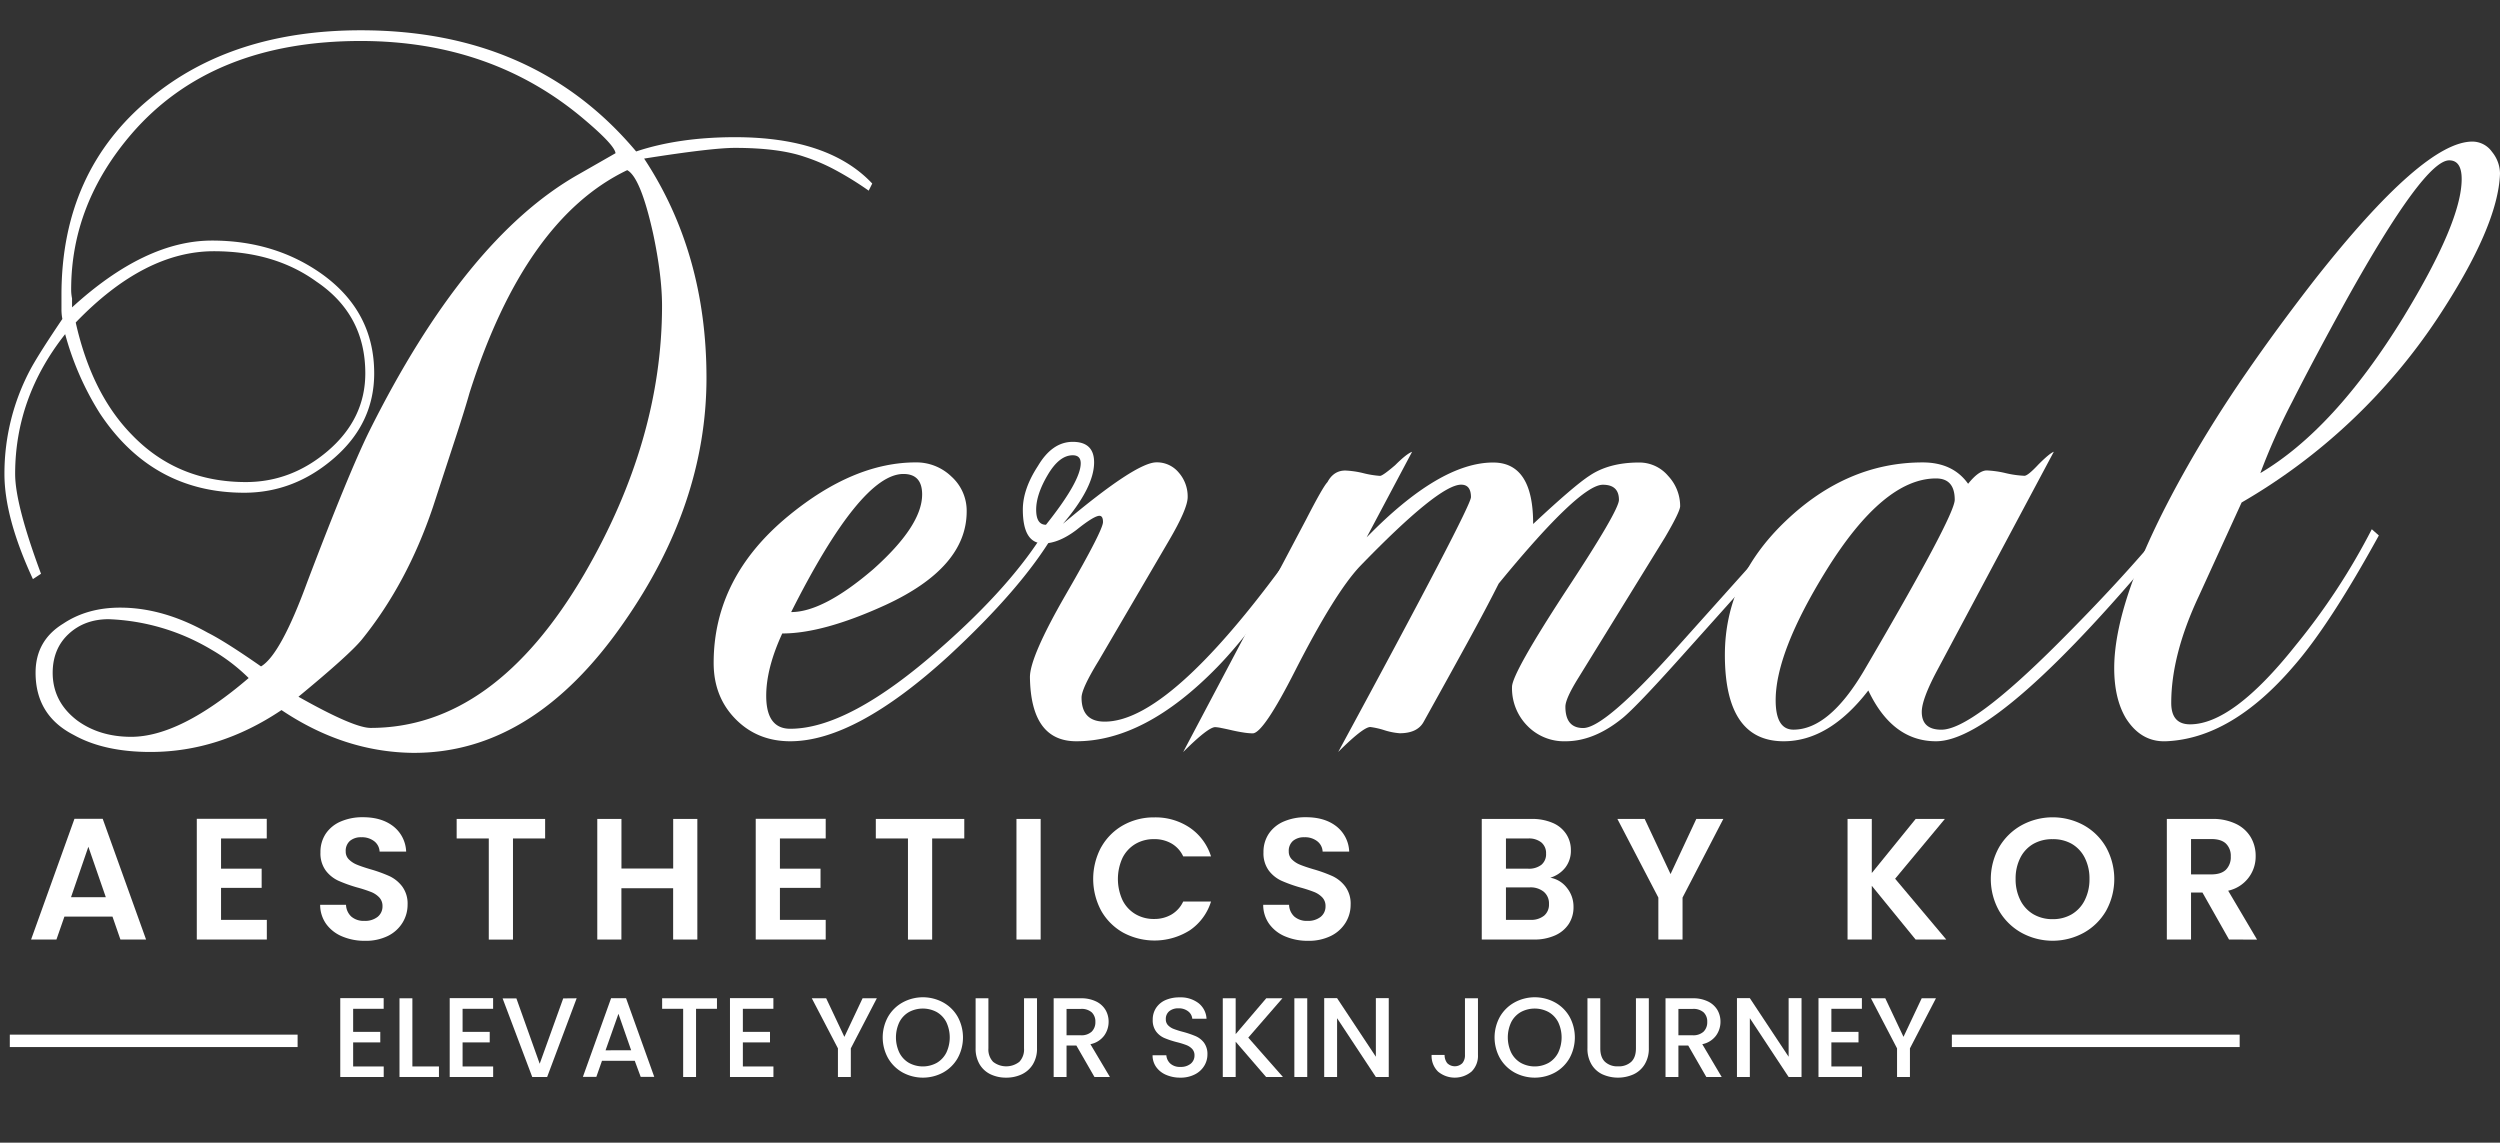 <svg xmlns="http://www.w3.org/2000/svg" id="Layer_1" data-name="Layer 1" viewBox="0 0 1063.15 485.93"><rect x="0" y="0" width="1063.15" height="485.93" fill="#333333" stroke="none"/><defs><style>.cls-1{fill:#fff;}</style></defs><path class="cls-1" d="M369.42,81.08A137.85,137.85,0,0,0,355,72.17a78.67,78.67,0,0,0-12.88-5.49q-11-3.78-29.56-3.79-9.85,0-38.64,4.55,26.51,40.16,26.52,93.2,0,53.81-35.24,104.2-38.64,55.7-89.79,55.32-29.19-.39-55.7-18.19Q93.21,319.77,64,319.78q-19.7,0-32.58-7.2-16.3-8.32-16.29-26.52,0-13.65,11.74-20.84,10.23-6.83,24.25-6.82,18.18,0,37.13,10.61,3.78,1.89,9.47,5.49T111,283.4q8.34-4.92,19.71-36,17.42-45.84,26.14-63.65,40.92-82.21,89-109.5l15.91-9.1q-.37-3.4-12.88-14-39.41-33.7-95.48-33.72-63.28,0-97.37,39.41-25.77,29.92-25.77,66.3a19.41,19.41,0,0,0,.38,3.79v3.79q31.06-28.41,59.49-28.42,26.89,0,47,14.4,22,15.91,22,42.06,0,21.23-17,36t-38.26,14.78q-39,0-61.38-33.72a123.66,123.66,0,0,1-14.78-33.72Q6.43,169,6.44,201.56q0,12.88,11,42.44L14,246.27Q1.88,220.13,1.89,201.56a94.06,94.06,0,0,1,11.37-45.08q3.78-6.82,13.26-20.84a21.53,21.53,0,0,1-.38-4.17v-6.06q0-52.66,37.89-83.74,34.86-28.79,89.42-28.79,73.89,0,117.08,51.53,18.18-6.06,42.05-6.07,39.8,0,58.35,19.71ZM89.8,276.21a91.69,91.69,0,0,0-43.58-12.89q-10.23,0-17,6.25t-6.82,16.49q0,12.49,10.61,20.46,9.47,6.81,22.74,6.82,20.83,0,50-25A77.88,77.88,0,0,0,89.8,276.21Zm44.71-156.49q-17.82-12.87-43.58-12.88-29.55,0-58.73,30.31Q39,167.47,56.08,184.89,75.4,205,104.57,205q19.34,0,34.86-13.26,15.91-13.64,15.92-33Q155.35,133.75,134.51,119.72ZM277.73,99.26q-5.31-23.87-11-26.9-43.58,20.85-67.06,94.72-1.91,6.82-5.88,18.95t-9.66,29.55q-11,32.6-30.31,56.46-5.31,6.45-26.9,24.25,23.49,13.26,30.69,13.26,52.65,0,90.93-65.55,33-56.83,33-114Q281.52,117.08,277.73,99.26Z"></path><path class="cls-1" d="M403.51,278.86q-39.78,36.38-67.44,36.37-14,0-23.3-9.47t-9.28-23.87q0-36.37,31.82-62.52,27.66-22.73,54.18-22.73a21.41,21.41,0,0,1,15.16,6.06,19.54,19.54,0,0,1,6.44,14.78q0,23.86-34.48,39.78-26.52,12.14-43.95,12.13-6.82,14.78-6.82,26.52,0,14,10.23,14,25,0,63.65-34.1,30.7-26.91,45.09-50.77l3,2.65Q434.21,250.44,403.51,278.86Zm-19.32-77.3q-18.18,0-47.74,58.73,13.64,0,34.86-18.18,20.83-18.57,20.84-31.83Q392.15,201.57,384.19,201.56Z"></path><path class="cls-1" d="M517.56,283.78q-30.69,31.46-59.87,31.45-19.32,0-19.7-27.28,0-8.71,15.54-35.61T469.06,222c0-1.76-.51-2.65-1.51-2.65-1.52,0-4.81,2-9.86,6.06q-7.57,5.69-14,5.69-8.71,0-8.72-14.4,0-8.72,6.44-18.57,6.06-10.23,14.78-10.23,9.09,0,9.09,8.72,0,10.61-13.26,26.14,31.07-26.15,39.78-26.14a12,12,0,0,1,9.48,4.36,15.37,15.37,0,0,1,3.79,10.42q0,4.92-8,18.56l-29.93,51.15q-7.2,11.75-7.2,15.54,0,10.23,9.85,10.23,29.93,0,86.77-81.84l3,2.65Q534.6,266.35,517.56,283.78Zm-61.38-90.17q-5.69,0-10.61,8.33t-4.93,14.78c0,4.3,1.39,6.44,4.17,6.44q14.78-18.56,14.78-26.14C459.59,194.74,458.45,193.61,456.18,193.61Z"></path><path class="cls-1" d="M715,279.24q-19,21.22-25,26.14-12.13,9.86-24.25,9.85a21.74,21.74,0,0,1-16.29-6.63A22.69,22.69,0,0,1,643,292.12q0-5.69,22.73-40.54,22.74-34.47,22.74-39,0-6.44-6.82-6.44-9.87,0-44.33,42.06Q632,258.78,624,273.36T605.46,306.9q-2.65,4.92-10.23,4.92a28.9,28.9,0,0,1-6.63-1.33,33,33,0,0,0-5.87-1.32q-3,0-13.64,10.61,56.45-104.19,56.45-108.36,0-5.31-4.17-5.31-9.47,0-43.19,34.86-10.62,11.37-27.28,44-13.64,26.91-18.19,26.9a27.94,27.94,0,0,1-4-.38c-1.64-.25-3.28-.57-4.92-.95s-3.09-.69-4.36-.94a16.17,16.17,0,0,0-2.65-.38q-3,0-13.64,10.61l52.28-98.89q7.2-14,9.1-15.92,2.64-4.92,7.58-4.92a39,39,0,0,1,7.76,1.14,39.91,39.91,0,0,0,7,1.13c.76,0,2.9-1.51,6.44-4.55,3.28-3.27,5.69-5.17,7.2-5.68l-19.32,36.38q31.06-31.83,53.8-31.83,17.06,0,17,26.14,17.43-16.29,23.87-20.46,8.34-5.69,21.22-5.68a16,16,0,0,1,12.31,5.68,18.76,18.76,0,0,1,5.12,12.88q0,2.28-6.44,13.27L671.39,288q-5.68,9.09-5.69,12.5,0,9.1,7.58,9.1,9.09,0,39-33.34l45.84-51.15,3,2.65Z"></path><path class="cls-1" d="M823.32,315.23q-18.57,0-28.8-21.6-16.68,21.6-36,21.6-25,0-25-36.75,0-32.21,25.76-56.83,26.15-25,58.35-25,12.89,0,19.33,9.09,4.54-5.68,7.95-5.68a41.79,41.79,0,0,1,8,1.14,42.32,42.32,0,0,0,8,1.13c1,0,3-1.64,6.06-4.92,3-3,5.17-4.8,6.44-5.31L823.69,285.3q-6.44,12.13-6.44,17.43,0,7.57,8.34,7.58,12.87,0,49.63-36.76,13.26-13.26,24.44-25.38t20.27-23.11l3,2.65Q850.6,315.24,823.32,315.23Zm0-111.77q-22.37,0-46.61,39-21.6,34.88-21.59,55.32,0,12.51,7.57,12.51,15.15,0,29.94-25,38.64-65.93,38.64-72.75Q831.27,203.46,823.32,203.46Z"></path><path class="cls-1" d="M1036.63,135.26a250.42,250.42,0,0,1-83.36,78.43l-18.18,39.78q-11.75,25-11.75,45.47,0,9.09,8,9.09,18.18,0,44.71-33.34a279.55,279.55,0,0,0,32.58-49.63l3,2.65q-20.83,37.89-36,55.32-26.53,31.07-54.56,32.2-10.61.38-17.05-9.85-4.92-8.33-4.93-21.22,0-31.07,31.45-86.39,11-19.32,24.44-38.83t29.36-40q46.23-58.73,67.07-58.73a10.25,10.25,0,0,1,8.33,4.35,14.8,14.8,0,0,1,3.41,9.29Q1062.39,96.23,1036.63,135.26Zm4.93-67.07q-10.62,0-43.58,59.11-14,25.39-23.3,43.76a273.46,273.46,0,0,0-13.45,30.13q31.44-18.57,60.62-65.93,25-40.92,25-59.11Q1046.86,68.2,1041.56,68.19Z"></path><path class="cls-1" d="M47.83,389.78H27.4L24,399.55H13.22l18.45-51.36h12l18.45,51.36H51.21ZM45,381.55l-7.42-21.46L30.2,381.55Z"></path><path class="cls-1" d="M94,356.57v12.85h17.27v8.16H94v13.59h19.47v8.38H83.69V348.19h29.75v8.38Z"></path><path class="cls-1" d="M145.52,398.23a15.93,15.93,0,0,1-6.8-5.29,14,14,0,0,1-2.57-8.16h11a7.14,7.14,0,0,0,2.24,5,8,8,0,0,0,5.55,1.83,8.54,8.54,0,0,0,5.66-1.72,5.63,5.63,0,0,0,2.06-4.52,5.23,5.23,0,0,0-1.4-3.75,9.68,9.68,0,0,0-3.49-2.31,57.22,57.22,0,0,0-5.77-1.88,61.13,61.13,0,0,1-8.12-2.9,14.18,14.18,0,0,1-5.36-4.33,12.34,12.34,0,0,1-2.24-7.76,13.91,13.91,0,0,1,2.27-7.93,14.5,14.5,0,0,1,6.4-5.18,23.25,23.25,0,0,1,9.4-1.8q7.94,0,12.9,3.86a14.3,14.3,0,0,1,5.47,10.76H161.43a5.9,5.9,0,0,0-2.24-4.37,8.47,8.47,0,0,0-5.55-1.73,7.2,7.2,0,0,0-4.82,1.54,5.6,5.6,0,0,0-1.8,4.49,4.64,4.64,0,0,0,1.36,3.41,10.38,10.38,0,0,0,3.38,2.21q2,.84,5.7,1.94a60.79,60.79,0,0,1,8.15,2.94,14.64,14.64,0,0,1,5.44,4.41,12.24,12.24,0,0,1,2.28,7.72,14.52,14.52,0,0,1-2.13,7.64A15.1,15.1,0,0,1,165,398a21.24,21.24,0,0,1-9.77,2.09A24.4,24.4,0,0,1,145.52,398.23Z"></path><path class="cls-1" d="M231.82,348.26v8.31H218.15v43H207.86v-43H194.2v-8.31Z"></path><path class="cls-1" d="M296.55,348.26v51.29H286.26V377.73h-22v21.82H254V348.26h10.28v21.09h22V348.26Z"></path><path class="cls-1" d="M331.67,356.57v12.85h17.27v8.16H331.67v13.59h19.47v8.38H321.38V348.19h29.76v8.38Z"></path><path class="cls-1" d="M410.07,348.26v8.31H396.41v43H386.12v-43H372.45v-8.31Z"></path><path class="cls-1" d="M442.55,348.26v51.29H432.26V348.26Z"></path><path class="cls-1" d="M468.3,360.28a24.41,24.41,0,0,1,9.33-9.34,26.61,26.61,0,0,1,13.27-3.34A26.08,26.08,0,0,1,506,352a23.11,23.11,0,0,1,9,12.2H503.17a12.26,12.26,0,0,0-5-5.51,14.5,14.5,0,0,0-7.39-1.84,15.27,15.27,0,0,0-8,2.09,14.31,14.31,0,0,0-5.44,5.92,21.59,21.59,0,0,0,0,17.89,14.21,14.21,0,0,0,5.44,5.95,15.18,15.18,0,0,0,8,2.1,14.32,14.32,0,0,0,7.39-1.88,12.55,12.55,0,0,0,5-5.54H515a23,23,0,0,1-9,12.23,28.16,28.16,0,0,1-28.37,1,24.51,24.51,0,0,1-9.33-9.3,28.57,28.57,0,0,1,0-27.07Z"></path><path class="cls-1" d="M546.56,398.23a15.87,15.87,0,0,1-6.8-5.29,13.9,13.9,0,0,1-2.57-8.16h11a7.14,7.14,0,0,0,2.24,5,8,8,0,0,0,5.55,1.83,8.56,8.56,0,0,0,5.66-1.72,5.62,5.62,0,0,0,2.05-4.52,5.22,5.22,0,0,0-1.39-3.75,9.77,9.77,0,0,0-3.49-2.31,57.22,57.22,0,0,0-5.77-1.88,61.13,61.13,0,0,1-8.12-2.9,14.18,14.18,0,0,1-5.36-4.33,12.34,12.34,0,0,1-2.25-7.76,13.84,13.84,0,0,1,2.28-7.93,14.53,14.53,0,0,1,6.39-5.18,23.3,23.3,0,0,1,9.41-1.8q7.94,0,12.9,3.86a14.3,14.3,0,0,1,5.47,10.76H562.46a5.87,5.87,0,0,0-2.24-4.37,8.42,8.42,0,0,0-5.54-1.73,7.2,7.2,0,0,0-4.82,1.54,5.6,5.6,0,0,0-1.8,4.49,4.6,4.6,0,0,0,1.36,3.41,10.27,10.27,0,0,0,3.38,2.21q2,.84,5.7,1.94a61.31,61.31,0,0,1,8.15,2.94,14.64,14.64,0,0,1,5.44,4.41,12.24,12.24,0,0,1,2.28,7.72,14.52,14.52,0,0,1-2.13,7.64A15.17,15.17,0,0,1,566,398a21.24,21.24,0,0,1-9.77,2.09A24.4,24.4,0,0,1,546.56,398.23Z"></path><path class="cls-1" d="M666.36,377.58a12.67,12.67,0,0,1,2.79,8.08,13,13,0,0,1-2,7.24,13.5,13.5,0,0,1-5.84,4.89,21.5,21.5,0,0,1-9,1.76H630.13V348.26H651.3a22.1,22.1,0,0,1,9,1.69,12.86,12.86,0,0,1,5.73,4.71,12.26,12.26,0,0,1,2,6.83,11.67,11.67,0,0,1-2.39,7.49,12.81,12.81,0,0,1-6.36,4.27A11.49,11.49,0,0,1,666.36,377.58Zm-25.94-8.16h9.41a8.59,8.59,0,0,0,5.65-1.65,5.8,5.8,0,0,0,2-4.74,5.89,5.89,0,0,0-2-4.77,8.43,8.43,0,0,0-5.65-1.69h-9.41Zm16.2,20a6.17,6.17,0,0,0,2.1-5,6.44,6.44,0,0,0-2.21-5.18,8.88,8.88,0,0,0-6-1.87H640.42v13.81h10.36A8.76,8.76,0,0,0,656.62,389.41Z"></path><path class="cls-1" d="M732.86,348.26,715.52,381.7v17.85H705.23V381.7l-17.42-33.44h11.61l11,23.44,10.95-23.44Z"></path><path class="cls-1" d="M814.63,399.55,796,376.7v22.85H785.69V348.26H796v23l18.66-23h12.42l-21.16,25.43,21.75,25.86Z"></path><path class="cls-1" d="M859.68,396.68a25.26,25.26,0,0,1-9.56-9.36,27.72,27.72,0,0,1,0-27,25.22,25.22,0,0,1,9.56-9.37,27.62,27.62,0,0,1,26.48,0,24.87,24.87,0,0,1,9.48,9.37,27.93,27.93,0,0,1,0,27,24.92,24.92,0,0,1-9.51,9.36,27.56,27.56,0,0,1-26.45,0Zm21.38-7.89a14.41,14.41,0,0,0,5.51-6,19.7,19.7,0,0,0,2-9,19.44,19.44,0,0,0-2-9,14.22,14.22,0,0,0-5.51-5.92,15.9,15.9,0,0,0-8.16-2,16.09,16.09,0,0,0-8.19,2,14.12,14.12,0,0,0-5.55,5.92,19.44,19.44,0,0,0-2,9,19.7,19.7,0,0,0,2,9,14.31,14.31,0,0,0,5.55,6,15.91,15.91,0,0,0,8.19,2.09A15.73,15.73,0,0,0,881.06,388.79Z"></path><path class="cls-1" d="M947.92,399.55l-11.31-20h-4.85v20H921.47V348.26h19.25a22.41,22.41,0,0,1,10.14,2.1,14.58,14.58,0,0,1,6.28,5.65,15.44,15.44,0,0,1,2.1,8,14.83,14.83,0,0,1-11.69,14.77l12.28,20.79Zm-16.16-27.7h8.59q4.2,0,6.25-2a7.53,7.53,0,0,0,2.06-5.62,7.2,7.2,0,0,0-2.06-5.48q-2.05-1.94-6.25-1.94h-8.59Z"></path><path class="cls-1" d="M150.18,429v9.81h11.54v4.47H150.18v10.24h13V458H144.7V424.48h18.46V429Z"></path><path class="cls-1" d="M175.37,453.52h11.3V458H169.89V424.53h5.48Z"></path><path class="cls-1" d="M196.72,429v9.81h11.54v4.47H196.72v10.24h13V458H191.24V424.48H209.7V429Z"></path><path class="cls-1" d="M245.23,424.53,232.68,458h-6.34l-12.6-33.42h5.86l9.91,27.79,10-27.79Z"></path><path class="cls-1" d="M269.94,451.12H256l-2.4,6.83h-5.72l12-33.47h6.35l12,33.47h-5.77Zm-1.53-4.47L263,431.12l-5.48,15.53Z"></path><path class="cls-1" d="M304.9,424.53V429H296V458h-5.48V429h-8.94v-4.47Z"></path><path class="cls-1" d="M315.91,429v9.81h11.54v4.47H315.91v10.24h13V458H310.43V424.48h18.46V429Z"></path><path class="cls-1" d="M372.88,424.53l-11.06,21.3V458h-5.48V445.83l-11.11-21.3h6.11l7.74,16.4,7.74-16.4Z"></path><path class="cls-1" d="M383.87,456.1a16.27,16.27,0,0,1-6.21-6.11,18.16,18.16,0,0,1,0-17.62,16.19,16.19,0,0,1,6.21-6.08,18,18,0,0,1,17.21,0,16,16,0,0,1,6.18,6.08,18.3,18.3,0,0,1,0,17.62,16.12,16.12,0,0,1-6.18,6.11,18.07,18.07,0,0,1-17.21,0ZM398.36,452a10.52,10.52,0,0,0,4.07-4.33,15.2,15.2,0,0,0,0-13,10.39,10.39,0,0,0-4.07-4.28,12.49,12.49,0,0,0-11.83,0,10.36,10.36,0,0,0-4.06,4.28,15.2,15.2,0,0,0,0,13,10.49,10.49,0,0,0,4.06,4.33,12.34,12.34,0,0,0,11.83,0Z"></path><path class="cls-1" d="M420.33,424.53v21.3a7.59,7.59,0,0,0,2,5.72,9.05,9.05,0,0,0,11.15,0,7.59,7.59,0,0,0,2-5.72v-21.3H441v21.2a12.75,12.75,0,0,1-1.78,6.93,11.06,11.06,0,0,1-4.76,4.23,15.35,15.35,0,0,1-6.59,1.39,15.18,15.18,0,0,1-6.56-1.39,10.83,10.83,0,0,1-4.69-4.23,13.1,13.1,0,0,1-1.73-6.93v-21.2Z"></path><path class="cls-1" d="M465.43,458l-7.69-13.37h-4.18V458h-5.48V424.53h11.53a14.32,14.32,0,0,1,6.52,1.35,9.37,9.37,0,0,1,4,3.6,9.84,9.84,0,0,1,1.32,5,10,10,0,0,1-1.9,5.94,9.6,9.6,0,0,1-5.84,3.63L472,458Zm-11.87-17.74h6.05a6.36,6.36,0,0,0,4.64-1.54,5.57,5.57,0,0,0,1.57-4.14,5.37,5.37,0,0,0-1.54-4.06,6.54,6.54,0,0,0-4.67-1.47h-6.05Z"></path><path class="cls-1" d="M495.91,457.1a9.89,9.89,0,0,1-4.23-3.34,8.5,8.5,0,0,1-1.54-5H496a5.29,5.29,0,0,0,1.71,3.55,6,6,0,0,0,4.25,1.4,6.55,6.55,0,0,0,4.42-1.37,4.46,4.46,0,0,0,1.59-3.54,3.9,3.9,0,0,0-1-2.74,6.62,6.62,0,0,0-2.46-1.63,35.58,35.58,0,0,0-4.06-1.25,37.31,37.31,0,0,1-5.31-1.76,8.76,8.76,0,0,1-3.49-2.76,8,8,0,0,1-1.44-5,8.91,8.91,0,0,1,1.44-5.05,9.24,9.24,0,0,1,4-3.32,14.65,14.65,0,0,1,6-1.15,12.53,12.53,0,0,1,8,2.43,9,9,0,0,1,3.44,6.66h-6.06a4.44,4.44,0,0,0-1.73-3.13,6.4,6.4,0,0,0-4.19-1.3,5.92,5.92,0,0,0-3.84,1.2,4.19,4.19,0,0,0-1.49,3.47,3.53,3.53,0,0,0,.93,2.52,6.57,6.57,0,0,0,2.38,1.56,36.61,36.61,0,0,0,3.95,1.25,41.51,41.51,0,0,1,5.41,1.83A9,9,0,0,1,512,443.4a8.08,8.08,0,0,1,1.47,5.07,9.14,9.14,0,0,1-1.37,4.81,9.79,9.79,0,0,1-4,3.63,13.1,13.1,0,0,1-6.18,1.37A14.93,14.93,0,0,1,495.91,457.1Z"></path><path class="cls-1" d="M538.42,458l-12.94-15v15H520V424.53h5.48v15.24l13-15.24h6.88l-14.52,16.73L545.58,458Z"></path><path class="cls-1" d="M555.92,424.53V458h-5.48V424.53Z"></path><path class="cls-1" d="M590.58,458H585.1l-16.49-25v25h-5.48V424.48h5.48l16.49,24.91V424.48h5.48Z"></path><path class="cls-1" d="M628.52,424.53v24.09a9.33,9.33,0,0,1-2.72,7.07,11.14,11.14,0,0,1-14.28,0,9.33,9.33,0,0,1-2.72-7.07h5.53a5.52,5.52,0,0,0,1.13,3.51,4.58,4.58,0,0,0,6.42,0,5.23,5.23,0,0,0,1.11-3.48V424.53Z"></path><path class="cls-1" d="M644.07,456.1a16.27,16.27,0,0,1-6.21-6.11,18.16,18.16,0,0,1,0-17.62,16.19,16.19,0,0,1,6.21-6.08,18,18,0,0,1,17.21,0,16,16,0,0,1,6.18,6.08,18.3,18.3,0,0,1,0,17.62,16.12,16.12,0,0,1-6.18,6.11,18.07,18.07,0,0,1-17.21,0ZM658.56,452a10.52,10.52,0,0,0,4.07-4.33,15.2,15.2,0,0,0,0-13,10.39,10.39,0,0,0-4.07-4.28,12.47,12.47,0,0,0-11.82,0,10.39,10.39,0,0,0-4.07,4.28,15.2,15.2,0,0,0,0,13,10.52,10.52,0,0,0,4.07,4.33,12.32,12.32,0,0,0,11.82,0Z"></path><path class="cls-1" d="M680.54,424.53v21.3q0,3.8,2,5.72a7.67,7.67,0,0,0,5.55,1.92,7.78,7.78,0,0,0,5.61-1.92q2-1.92,2-5.72v-21.3h5.48v21.2a12.75,12.75,0,0,1-1.78,6.93,11,11,0,0,1-4.76,4.23,16.25,16.25,0,0,1-13.15,0,10.75,10.75,0,0,1-4.68-4.23,13,13,0,0,1-1.73-6.93v-21.2Z"></path><path class="cls-1" d="M725.63,458l-7.69-13.37h-4.18V458h-5.48V424.53h11.54a14.31,14.31,0,0,1,6.51,1.35,9.37,9.37,0,0,1,4,3.6,9.84,9.84,0,0,1,1.32,5,10,10,0,0,1-1.9,5.94,9.6,9.6,0,0,1-5.84,3.63L732.17,458Zm-11.87-17.74h6.06a6.4,6.4,0,0,0,4.64-1.54,5.56,5.56,0,0,0,1.56-4.14,5.33,5.33,0,0,0-1.54-4.06,6.53,6.53,0,0,0-4.66-1.47h-6.06Z"></path><path class="cls-1" d="M766.12,458h-5.49l-16.49-25v25h-5.48V424.48h5.48l16.49,24.91V424.48h5.49Z"></path><path class="cls-1" d="M778.81,429v9.81h11.54v4.47H778.81v10.24h13V458H773.33V424.48h18.46V429Z"></path><path class="cls-1" d="M823.28,424.53l-11.06,21.3V458h-5.48V445.83l-11.1-21.3h6.1l7.74,16.4,7.74-16.4Z"></path><rect class="cls-1" x="4.17" y="439.99" width="122.39" height="5.28"></rect><rect class="cls-1" x="830.05" y="439.99" width="122.39" height="5.28"></rect></svg>